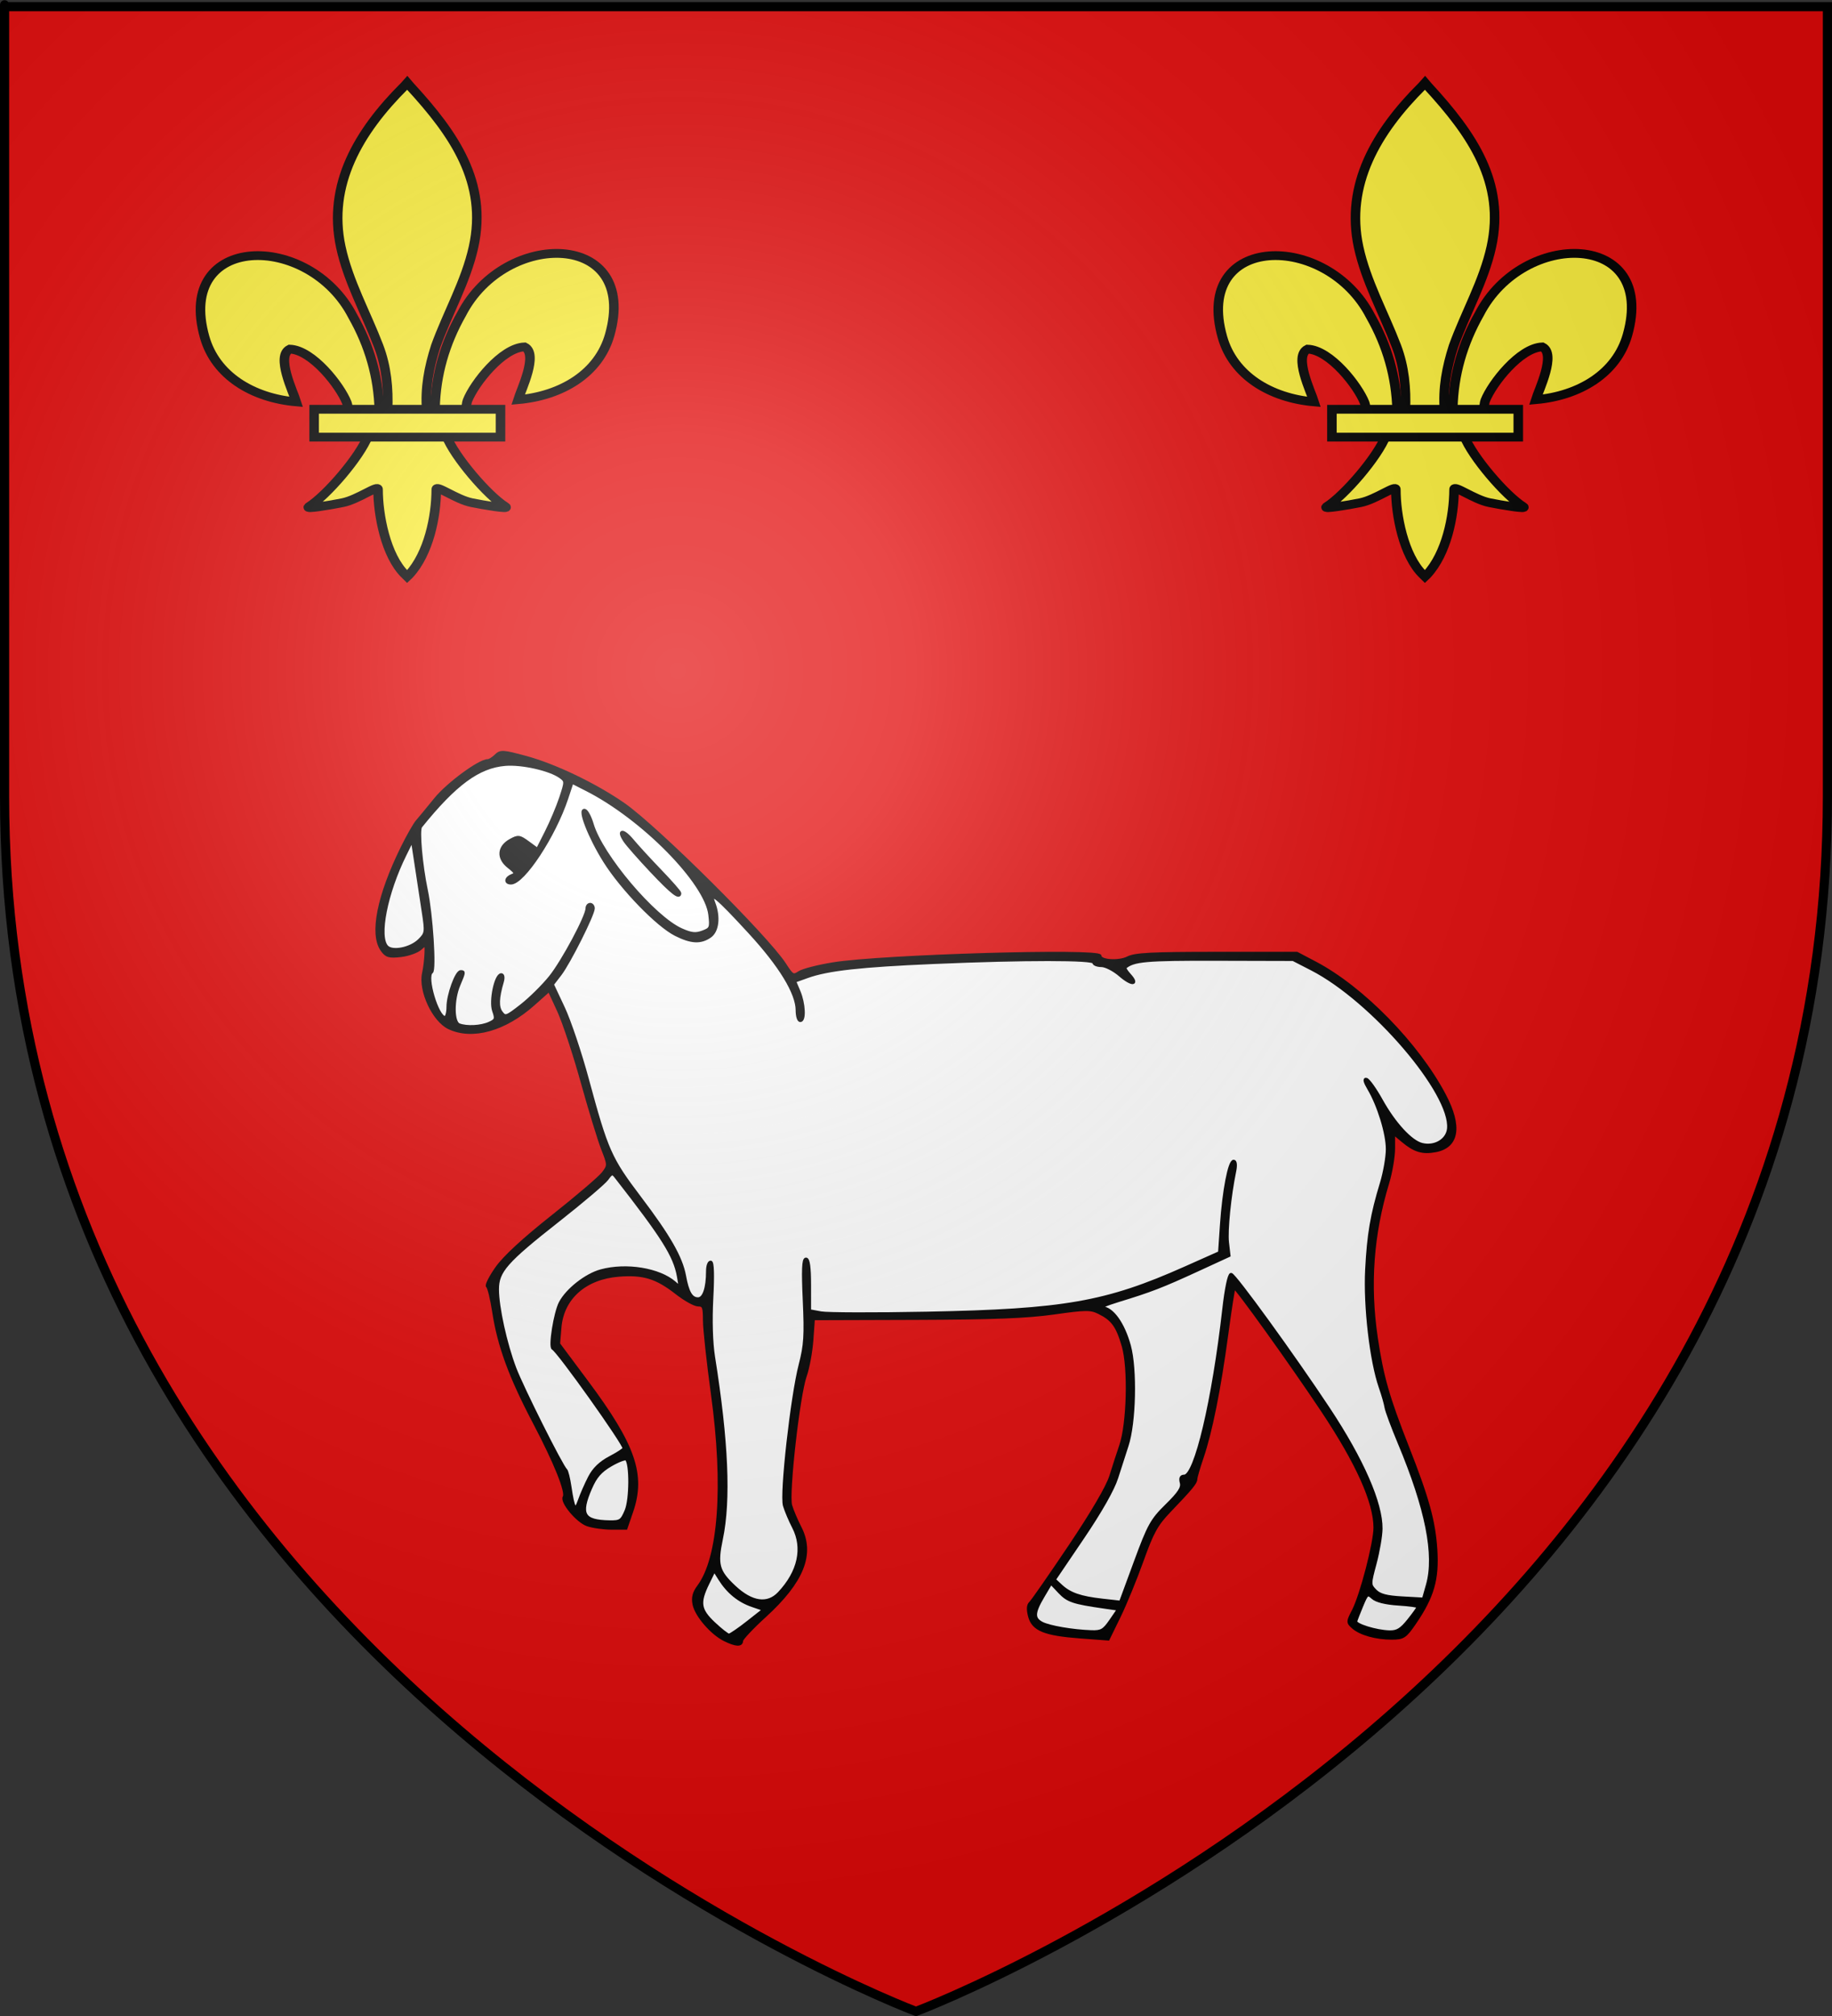 <?xml version="1.0" encoding="UTF-8" standalone="no"?>
<svg
   xmlns:dc="http://purl.org/dc/elements/1.1/"
   xmlns:cc="http://creativecommons.org/ns#"
   xmlns:rdf="http://www.w3.org/1999/02/22-rdf-syntax-ns#"
   xmlns:svg="http://www.w3.org/2000/svg"
   xmlns="http://www.w3.org/2000/svg"
   xmlns:xlink="http://www.w3.org/1999/xlink"
   xmlns:sodipodi="http://sodipodi.sourceforge.net/DTD/sodipodi-0.dtd"
   xmlns:inkscape="http://www.inkscape.org/namespaces/inkscape"
   height="660"
   width="600"
   version="1.0"
   id="svg2"
   sodipodi:version="0.32"
   inkscape:version="0.46"
   sodipodi:docname="Anjoutey (90).svg"
   sodipodi:docbase="C:\Documents and Settings\Nicolas\Mes documents\Mes images\Antoine\Héraldique"
   inkscape:export-filename="/Users/olivier/Desktop/Blason Rouge/Blason_Vide_3D.png"
   inkscape:export-xdpi="144"
   inkscape:export-ydpi="144"
   inkscape:output_extension="org.inkscape.output.svg.inkscape">
  <rect width="100%" height="100%" fill="#333333" stroke="none"/>
  <sodipodi:namedview
     inkscape:window-height="712"
     inkscape:window-width="1024"
     inkscape:pageshadow="2"
     inkscape:pageopacity="0.0"
     guidetolerance="10.0"
     gridtolerance="10.0"
     objecttolerance="10.0"
     borderopacity="1.0"
     bordercolor="#666666"
     pagecolor="#ffffff"
     id="base"
     showgrid="false"
     height="660px"
     inkscape:zoom="0.8"
     inkscape:cx="270.02762"
     inkscape:cy="334.3824"
     inkscape:window-x="-4"
     inkscape:window-y="-4"
     inkscape:current-layer="layer3" />
  <desc
     id="desc4">Flag of Canton of Valais (Wallis)</desc>
  <defs
     id="defs6">
    <inkscape:perspective
       sodipodi:type="inkscape:persp3d"
       inkscape:vp_x="0 : 330 : 1"
       inkscape:vp_y="0 : 1000 : 0"
       inkscape:vp_z="600 : 330 : 1"
       inkscape:persp3d-origin="300 : 220 : 1"
       id="perspective77" />
    <linearGradient
       id="linearGradient2893">
      <stop
         style="stop-color:white;stop-opacity:0.314;"
         offset="0"
         id="stop2895" />
      <stop
         id="stop2897"
         offset="0.19"
         style="stop-color:white;stop-opacity:0.251;" />
      <stop
         style="stop-color:#6b6b6b;stop-opacity:0.125;"
         offset="0.6"
         id="stop2901" />
      <stop
         style="stop-color:black;stop-opacity:0.125;"
         offset="1"
         id="stop2899" />
    </linearGradient>
    <linearGradient
       id="linearGradient2885">
      <stop
         id="stop2887"
         offset="0"
         style="stop-color:white;stop-opacity:1;" />
      <stop
         style="stop-color:white;stop-opacity:1;"
         offset="0.229"
         id="stop2891" />
      <stop
         id="stop2889"
         offset="1"
         style="stop-color:black;stop-opacity:1;" />
    </linearGradient>
    <linearGradient
       id="linearGradient2955">
      <stop
         id="stop2867"
         offset="0"
         style="stop-color:#fd0000;stop-opacity:1;" />
      <stop
         style="stop-color:#e77275;stop-opacity:0.659;"
         offset="0.5"
         id="stop2873" />
      <stop
         style="stop-color:black;stop-opacity:0.323;"
         offset="1"
         id="stop2959" />
    </linearGradient>
    <radialGradient
       inkscape:collect="always"
       xlink:href="#linearGradient2955"
       id="radialGradient2961"
       cx="225.524"
       cy="218.901"
       fx="225.524"
       fy="218.901"
       r="300"
       gradientTransform="matrix(-4.167939e-4,2.183,-1.884,-3.599562e-4,615.597,-289.121)"
       gradientUnits="userSpaceOnUse" />
    <polygon
       id="star"
       transform="scale(53,53)"
       points="0,-1 0.588,0.809 -0.951,-0.309 0.951,-0.309 -0.588,0.809 0,-1 " />
    <clipPath
       id="clip">
      <path
         d="M 0,-200 L 0,600 L 300,600 L 300,-200 L 0,-200 z "
         id="path10" />
    </clipPath>
    <radialGradient
       inkscape:collect="always"
       xlink:href="#linearGradient2955"
       id="radialGradient1911"
       gradientUnits="userSpaceOnUse"
       gradientTransform="matrix(-4.167939e-4,2.183,-1.884,-3.599562e-4,615.597,-289.121)"
       cx="225.524"
       cy="218.901"
       fx="225.524"
       fy="218.901"
       r="300" />
    <radialGradient
       inkscape:collect="always"
       xlink:href="#linearGradient2955"
       id="radialGradient2865"
       gradientUnits="userSpaceOnUse"
       gradientTransform="matrix(0,1.749,-1.593,-1.049767e-7,551.788,-191.29)"
       cx="225.524"
       cy="218.901"
       fx="225.524"
       fy="218.901"
       r="300" />
    <radialGradient
       inkscape:collect="always"
       xlink:href="#linearGradient2955"
       id="radialGradient2871"
       gradientUnits="userSpaceOnUse"
       gradientTransform="matrix(0,1.386,-1.323,-5.741131e-8,-158.082,-109.541)"
       cx="225.524"
       cy="218.901"
       fx="225.524"
       fy="218.901"
       r="300" />
    <radialGradient
       inkscape:collect="always"
       xlink:href="#linearGradient2893"
       id="radialGradient3163"
       gradientUnits="userSpaceOnUse"
       gradientTransform="matrix(1.353,0,0,1.349,-77.629,-85.747)"
       cx="221.445"
       cy="226.331"
       fx="221.445"
       fy="226.331"
       r="300" />
    <radialGradient
       r="300"
       fy="218.901"
       fx="225.524"
       cy="218.901"
       cx="225.524"
       gradientTransform="matrix(0,1.386,-1.323,-5.741131e-8,-158.082,-109.541)"
       gradientUnits="userSpaceOnUse"
       id="radialGradient1965"
       xlink:href="#linearGradient2955"
       inkscape:collect="always" />
    <radialGradient
       r="300"
       fy="218.901"
       fx="225.524"
       cy="218.901"
       cx="225.524"
       gradientTransform="matrix(0,1.749,-1.593,-1.049767e-7,551.788,-191.29)"
       gradientUnits="userSpaceOnUse"
       id="radialGradient1963"
       xlink:href="#linearGradient2955"
       inkscape:collect="always" />
    <radialGradient
       r="300"
       fy="218.901"
       fx="225.524"
       cy="218.901"
       cx="225.524"
       gradientTransform="matrix(-4.167939e-4,2.183,-1.884,-3.599562e-4,615.597,-289.121)"
       gradientUnits="userSpaceOnUse"
       id="radialGradient1961"
       xlink:href="#linearGradient2955"
       inkscape:collect="always" />
    <clipPath
       id="clipPath1957">
      <path
         id="path1959"
         d="M 0,-200 L 0,600 L 300,600 L 300,-200 L 0,-200 z " />
    </clipPath>
    <polygon
       points="0,-1 0.588,0.809 -0.951,-0.309 0.951,-0.309 -0.588,0.809 0,-1 "
       transform="scale(53,53)"
       id="polygon1955" />
    <radialGradient
       gradientUnits="userSpaceOnUse"
       gradientTransform="matrix(-4.167939e-4,2.183,-1.884,-3.599562e-4,615.597,-289.121)"
       r="300"
       fy="218.901"
       fx="225.524"
       cy="218.901"
       cx="225.524"
       id="radialGradient1953"
       xlink:href="#linearGradient2955"
       inkscape:collect="always" />
    <linearGradient
       id="linearGradient1945">
      <stop
         style="stop-color:#fd0000;stop-opacity:1;"
         offset="0"
         id="stop1947" />
      <stop
         id="stop1949"
         offset="0.5"
         style="stop-color:#e77275;stop-opacity:0.659;" />
      <stop
         id="stop1951"
         offset="1"
         style="stop-color:black;stop-opacity:0.323;" />
    </linearGradient>
    <linearGradient
       id="linearGradient1937">
      <stop
         style="stop-color:white;stop-opacity:1;"
         offset="0"
         id="stop1939" />
      <stop
         id="stop1941"
         offset="0.229"
         style="stop-color:white;stop-opacity:1;" />
      <stop
         style="stop-color:black;stop-opacity:1;"
         offset="1"
         id="stop1943" />
    </linearGradient>
    <linearGradient
       id="linearGradient1927">
      <stop
         id="stop1929"
         offset="0"
         style="stop-color:white;stop-opacity:0.314;" />
      <stop
         style="stop-color:white;stop-opacity:0.251;"
         offset="0.19"
         id="stop1931" />
      <stop
         id="stop1933"
         offset="0.6"
         style="stop-color:#6b6b6b;stop-opacity:0.125;" />
      <stop
         id="stop1935"
         offset="1"
         style="stop-color:black;stop-opacity:0.125;" />
    </linearGradient>
    <inkscape:perspective
       id="perspective3384"
       inkscape:persp3d-origin="372.04724 : 350.78739 : 1"
       inkscape:vp_z="744.09448 : 526.18109 : 1"
       inkscape:vp_y="0 : 1000 : 0"
       inkscape:vp_x="0 : 526.18109 : 1"
       sodipodi:type="inkscape:persp3d" />
    <inkscape:perspective
       id="perspective3467"
       inkscape:persp3d-origin="372.04724 : 350.78739 : 1"
       inkscape:vp_z="744.09448 : 526.18109 : 1"
       inkscape:vp_y="0 : 1000 : 0"
       inkscape:vp_x="0 : 526.18109 : 1"
       sodipodi:type="inkscape:persp3d" />
  </defs>
  <g
     inkscape:groupmode="layer"
     id="layer3"
     inkscape:label="Fond écu"
     style="display:inline">
    <path
       id="path2855"
       style="fill:#e20909;fill-opacity:1;fill-rule:evenodd;stroke:none;stroke-width:1px;stroke-linecap:butt;stroke-linejoin:miter;stroke-opacity:1"
       d="M 300,658.5 C 300,658.5 598.5,546.18 598.5,260.728 C 598.5,-24.723 598.5,2.176 598.5,2.176 L 1.5,2.176 L 1.5,260.728 C 1.5,546.18 300,658.5 300,658.5 z"
       sodipodi:nodetypes="cccccc" />
    <g
       id="g1986"
       transform="matrix(1.012,0,0,1.001,112.32,238.025)"
       style="stroke:#000000;stroke-width:0.993;stroke-miterlimit:4;stroke-dasharray:none">
      <path
         id="path2233"
         d="M 123.5,298.481 C 119.349,296.396 114.359,290.547 113.633,286.913 C 113.193,284.716 113.601,283.106 115.115,281.058 C 121.972,271.783 123.663,248.168 119.607,218.308 C 118.173,207.753 117,196.84 117,194.058 C 117,189.642 116.742,189 114.971,189 C 113.854,189 110.711,187.237 107.985,185.082 C 101.489,179.948 97.231,178.627 89.236,179.269 C 78.356,180.142 71.019,186.726 70.223,196.33 L 69.774,201.743 L 78.903,214.122 C 94.232,234.908 97.526,244.524 93.437,256.555 L 91.586,262 L 86.942,262 C 84.388,262 80.863,261.5 79.109,260.888 C 75.894,259.767 70.637,253.397 71.617,251.81 C 72.594,250.23 68.766,240.595 61.957,227.5 C 54.168,212.52 50.492,202.408 48.808,191.329 C 48.153,187.023 47.249,183.246 46.799,182.935 C 46.349,182.624 47.681,179.924 49.759,176.935 C 52.246,173.358 58.454,167.565 67.92,159.987 C 75.831,153.655 83.164,147.322 84.215,145.914 C 86.102,143.387 86.099,143.284 84.034,137.927 C 82.883,134.942 79.899,125.075 77.403,116 C 74.908,106.925 71.485,96.475 69.798,92.779 L 66.73,86.057 L 61.625,90.648 C 52.335,99 41.911,101.95 34.357,98.365 C 29.365,95.996 24.848,86.217 26.104,80.5 C 26.467,78.85 26.817,75.968 26.882,74.095 C 26.997,70.775 26.951,70.734 25.041,72.463 C 23.963,73.439 21.1,74.46 18.678,74.733 C 14.89,75.16 14.045,74.902 12.637,72.892 C 9.04,67.756 11.463,55.293 19.12,39.55 C 20.979,35.728 23.175,31.818 24,30.862 C 24.825,29.906 27.493,26.635 29.93,23.593 C 33.893,18.645 44.152,11 46.829,11 C 47.395,11 48.594,10.263 49.496,9.361 C 51.014,7.843 51.732,7.887 59.267,9.952 C 68.62,12.515 81.684,18.853 90.81,25.255 C 101.421,32.699 137.274,68.694 142.95,77.601 C 145.391,81.433 145.703,81.609 147.69,80.29 C 148.859,79.513 153.795,78.229 158.658,77.437 C 174.496,74.855 245,72.763 245,74.875 C 245,76.588 251.093,77.003 254.021,75.489 C 256.354,74.283 261.819,74 282.81,74 L 308.718,74 L 314.609,77.13 C 329.919,85.265 347.797,103.733 356.471,120.376 C 361.823,130.643 360.772,137.202 353.558,138.555 C 349.359,139.343 346.838,138.576 342.995,135.342 L 340,132.822 L 340,137.806 C 340,140.547 339.14,145.649 338.088,149.145 C 333.053,165.88 331.858,182.467 334.431,199.902 C 336.295,212.532 338.188,219.212 344.523,235.5 C 351.044,252.27 353.076,259.706 353.676,269 C 354.303,278.699 352.669,284.428 346.812,293.065 C 343.782,297.533 343.159,297.951 339.493,297.974 C 334.435,298.007 329.256,296.541 326.902,294.412 C 325.141,292.818 325.145,292.636 327.026,288.95 C 329.598,283.908 334,266.808 334,261.859 C 334,253.513 328.33,240.745 316.965,223.5 C 306.881,208.198 288.853,182.813 288.395,183.271 C 288.186,183.48 287.109,190.444 286.002,198.746 C 283.62,216.596 280.86,230.51 278.042,238.877 C 276.919,242.21 276,245.401 276,245.968 C 276,247.148 274.516,248.962 267.5,256.358 C 263.269,260.817 261.906,263.31 258.635,272.564 C 256.51,278.579 253.165,286.821 251.202,290.88 L 247.634,298.259 L 238.673,297.583 C 227.094,296.709 223.365,295.176 222.224,290.821 C 221.644,288.607 221.724,287.167 222.465,286.5 C 223.077,285.95 228.81,277.625 235.205,268 C 242.542,256.958 247.455,248.47 248.518,245 C 249.444,241.975 250.888,237.475 251.726,235 C 254.143,227.86 254.595,209.565 252.53,202.417 C 250.626,195.826 249.089,193.69 244.664,191.482 C 241.969,190.138 240.427,190.154 230.075,191.634 C 221.332,192.883 210.394,193.314 185.369,193.394 L 152.238,193.5 L 151.741,200.5 C 151.468,204.35 150.506,209.608 149.604,212.185 C 147.369,218.573 143.786,250.767 144.884,254.597 C 145.351,256.225 146.717,259.485 147.919,261.841 C 152.306,270.44 148.745,279.461 136.515,290.73 C 132.382,294.539 129,298.182 129,298.827 C 129,300.412 127.108,300.293 123.5,298.481 z"
         style="fill:#000000;stroke:#000000;stroke-width:0.993;stroke-miterlimit:4;stroke-dasharray:none" />
      <path
         id="path2231"
         d="M 131.001,292.81 L 136.264,288.62 L 132.426,287.291 C 128.113,285.798 124.592,282.884 121.951,278.624 L 120.168,275.748 L 118.084,280.062 C 115.03,286.384 115.379,288.719 120.042,293.155 C 122.265,295.27 124.456,297 124.911,297 C 125.366,297 128.107,295.114 131.001,292.81 z"
         style="fill:#ffffff;fill-opacity:1;stroke:#000000;stroke-width:0.993;stroke-miterlimit:4;stroke-dasharray:none" />
      <path
         id="path2229"
         d="M 248.48,292.25 L 251.033,288.5 L 246.266,287.806 C 236.294,286.353 234.586,285.769 231.893,282.885 L 229.128,279.925 L 226.564,284.301 C 223.43,289.648 223.346,291.579 226.179,293.096 C 228.515,294.346 236.165,295.672 242.214,295.875 C 245.447,295.984 246.259,295.514 248.48,292.25 z"
         style="fill:#ffffff;fill-opacity:1;stroke:#000000;stroke-width:0.993;stroke-miterlimit:4;stroke-dasharray:none" />
      <path
         id="path2227"
         d="M 344.916,292.106 C 346.612,289.964 348,287.992 348,287.723 C 348,287.453 345.1,287.048 341.557,286.823 C 337.46,286.562 334.451,285.813 333.294,284.766 C 331.574,283.21 331.38,283.349 329.742,287.31 C 328.789,289.614 327.894,291.936 327.754,292.468 C 327.445,293.645 334.305,295.817 338.666,295.923 C 341.196,295.985 342.451,295.218 344.916,292.106 z"
         style="fill:#ffffff;fill-opacity:1;stroke:#000000;stroke-width:0.993;stroke-miterlimit:4;stroke-dasharray:none" />
      <path
         id="path2225"
         d="M 141.183,283.25 C 147.627,276.321 149.322,268.512 145.856,261.718 C 144.688,259.429 143.352,256.226 142.885,254.6 C 141.799,250.811 145.321,218.976 147.975,208.597 C 149.619,202.17 149.82,198.971 149.302,187.51 C 148.855,177.614 149,174 149.846,174 C 150.627,174 151,176.732 151,182.455 L 151,190.909 L 154.692,191.602 C 156.723,191.983 172.136,192.026 188.942,191.697 C 233.452,190.827 246.968,188.435 272.603,176.892 L 283.705,171.893 L 284.323,162.696 C 285.063,151.667 286.903,142 288.263,142 C 288.846,142 288.978,143.329 288.585,145.25 C 286.949,153.243 285.81,164.62 286.252,168.547 L 286.736,172.835 L 276.618,177.541 C 265.031,182.93 261.43,184.337 251,187.552 C 246.875,188.824 244.472,189.895 245.661,189.932 C 248.935,190.035 252.532,195.092 254.498,202.355 C 256.579,210.044 256.179,227.557 253.751,235 C 252.944,237.475 251.439,242.2 250.407,245.5 C 249.215,249.31 245.187,256.489 239.368,265.172 L 230.205,278.844 L 232.353,280.856 C 235.229,283.549 238.643,284.747 245.73,285.549 L 251.647,286.218 L 256.454,273.023 C 260.817,261.046 261.751,259.341 266.574,254.557 C 270.653,250.51 271.757,248.788 271.327,247.143 C 270.937,245.652 271.226,245 272.275,245 C 275.949,245 281.72,220.337 285.087,190.25 C 285.826,183.638 286.789,179.005 287.423,179.012 C 288.516,179.024 307.613,205.64 318.984,223 C 329.906,239.674 336.054,253.893 335.942,262.218 C 335.911,264.573 335.05,269.65 334.03,273.5 C 332.212,280.358 332.213,280.54 334.082,282.467 C 335.516,283.945 337.69,284.53 342.836,284.821 L 349.682,285.208 L 350.985,280.553 C 353.726,270.763 350.752,255.646 341.857,234.155 C 339.659,228.845 337.732,223.6 337.576,222.5 C 337.419,221.4 336.574,218.415 335.697,215.868 C 332.756,207.319 330.703,189.389 331.305,177.5 C 331.893,165.882 332.965,159.525 336.088,149.145 C 337.14,145.649 338,140.657 338,138.051 C 338,132.924 335.189,123.681 331.972,118.228 C 330.725,116.114 330.443,114.978 331.231,115.235 C 331.929,115.463 334.075,118.514 336,122.016 C 340.23,129.709 345.603,135.611 349.199,136.514 C 353.359,137.558 357.44,135.107 357.806,131.344 C 358.937,119.725 333.137,89.316 313.5,79.123 L 307.5,76.009 L 282.796,75.945 C 259.822,75.885 255.819,76.246 253.089,78.629 C 252.864,78.826 253.498,79.893 254.5,81 C 257.551,84.371 255.301,84.471 251.499,81.133 C 249.536,79.41 246.821,78 245.465,78 C 244.109,78 243,77.55 243,77 C 243,75.726 220.741,75.722 191.37,76.989 C 167.539,78.018 156.911,79.211 150.324,81.597 L 146.148,83.109 L 147.574,86.522 C 149.218,90.458 149.468,96 148,96 C 147.45,96 147,94.497 147,92.66 C 147,87.04 141.615,78.102 131.578,67.065 C 121.03,55.464 118.402,53.296 120.007,57.52 C 121.747,62.096 121.226,66.728 118.777,68.443 C 115.757,70.559 112.709,70.4 107.71,67.866 C 101.815,64.878 90.338,52.919 84.731,43.923 C 79.839,36.073 76.169,26.556 78.309,27.27 C 78.94,27.48 79.994,29.511 80.652,31.784 C 83.603,41.974 100.626,62.32 109.537,66.306 C 112.764,67.749 114.146,67.895 116.415,67.032 C 119.084,66.018 119.224,65.678 118.742,61.401 C 117.551,50.841 97.006,29.758 78.824,20.438 L 74.147,18.041 L 72.434,23.27 C 68.394,35.601 58.364,51 54.373,51 C 52.437,51 52.664,49.343 54.706,48.559 C 56.179,47.994 56.028,47.598 53.609,45.668 C 50.102,42.873 50.353,39.208 54.198,37.057 C 56.702,35.656 57.115,35.709 59.927,37.788 L 62.957,40.028 L 65.839,34.264 C 67.425,31.094 69.52,26.063 70.496,23.085 C 72.216,17.835 72.213,17.629 70.385,16.291 C 67.028,13.834 57.945,11.757 52.526,12.206 C 43.879,12.923 36.264,18.577 25.154,32.529 C 24.262,33.648 25.263,45.128 26.968,53.349 C 28.637,61.397 29.784,79.402 28.675,80.148 C 26.591,81.55 30.53,95 33.026,95 C 33.562,95 34,93.434 34,91.52 C 34,87.643 36.726,80 38.109,80 C 39.277,80 39.257,80.14 37.5,84.346 C 35.461,89.225 35.508,96.597 37.582,97.393 C 40.066,98.346 44.674,98.106 47.36,96.882 C 49.556,95.881 49.706,95.456 48.791,92.831 C 47.665,89.6 49.45,81 51.247,81 C 51.797,81 51.944,81.994 51.578,83.25 C 50.024,88.583 49.92,91.584 51.229,93.337 C 52.525,95.073 52.885,94.949 57.787,91.074 C 60.64,88.819 64.845,84.617 67.131,81.737 C 71.207,76.602 79,61.872 79,59.303 C 79,58.586 79.45,58 80,58 C 80.55,58 81,58.586 81,59.303 C 81,61.301 73.164,77.076 70.304,80.837 L 67.766,84.173 L 71.328,91.837 C 73.287,96.052 76.758,106.475 79.04,115 C 85.368,138.631 86.448,141.099 96.067,153.939 C 105.546,166.592 109.456,173.507 110.55,179.555 C 111.523,184.936 112.732,187 114.91,187 C 116.833,187 118,183.552 118,177.875 C 118,176.294 118.446,175 118.992,175 C 119.626,175 119.76,179.233 119.363,186.75 C 118.979,194.038 119.192,201.348 119.924,206 C 124.271,233.611 125.09,252.806 122.464,265.522 C 120.729,273.921 121.32,276.128 126.661,281.193 C 132.283,286.525 137.456,287.258 141.183,283.25 z"
         style="fill:#ffffff;fill-opacity:1;stroke:#000000;stroke-width:0.993;stroke-miterlimit:4;stroke-dasharray:none" />
      <path
         id="path2223"
         d="M 99.959,47.25 C 95.978,42.987 92.047,38.473 91.225,37.219 C 88.802,33.523 90.674,33.452 93.687,37.124 C 95.21,38.981 99.278,43.461 102.728,47.08 C 106.178,50.699 109,53.962 109,54.33 C 109,56.217 106.521,54.276 99.959,47.25 z"
         style="fill:#000000;stroke:#000000;stroke-width:0.993;stroke-miterlimit:4;stroke-dasharray:none" />
      <path
         id="path2221"
         d="M 91.654,256.286 C 93.182,252.628 93.249,240.916 91.75,239.417 C 91.387,239.054 89.108,239.919 86.686,241.338 C 83.339,243.3 81.767,245.115 80.14,248.895 C 76.432,257.516 77.703,259.793 86.301,259.937 C 89.764,259.994 90.24,259.67 91.654,256.286 z"
         style="fill:#ffffff;fill-opacity:1;stroke:#000000;stroke-width:0.993;stroke-miterlimit:4;stroke-dasharray:none" />
      <path
         id="path2219"
         d="M 79.811,245.371 C 81.212,242.625 83.309,240.584 86.431,238.927 C 88.944,237.594 91,236.235 91,235.907 C 91,234.292 69.638,203.964 67.983,203.229 C 66.902,202.749 68.679,191.521 70.346,188.299 C 72.547,184.042 78.666,179.18 83.5,177.849 C 91.678,175.596 102.369,177.361 107.355,181.788 C 109.231,183.455 109.263,183.395 108.558,179.547 C 107.326,172.829 103.633,166.905 88.299,147.054 C 87.239,145.682 86.907,145.77 85.454,147.805 C 84.55,149.073 77.382,155.218 69.527,161.462 C 52.776,174.776 50,177.963 50,183.887 C 50,189.741 52.594,201.681 55.614,209.724 C 58.025,216.146 70.808,241.93 72.111,242.999 C 72.447,243.274 73.046,245.695 73.442,248.378 C 74.562,255.973 75.175,256.858 76.555,252.872 C 77.218,250.957 78.683,247.582 79.811,245.371 z"
         style="fill:#ffffff;fill-opacity:1;stroke:#000000;stroke-width:0.993;stroke-miterlimit:4;stroke-dasharray:none" />
      <path
         id="path2213"
         d="M 24.721,69.733 C 26.946,67.508 27.003,67.095 26.002,60.452 C 25.425,56.628 24.391,49.761 23.704,45.192 L 22.455,36.884 L 20.1,41.692 C 13.914,54.322 11.129,68.69 14.25,71.877 C 16.055,73.72 21.938,72.516 24.721,69.733 z"
         style="fill:#ffffff;fill-opacity:1;stroke:#000000;stroke-width:0.993;stroke-miterlimit:4;stroke-dasharray:none" />
    </g>
    <g
       id="g3236"
       transform="translate(-8.176,0)"
       style="fill:#fcef3c">
      <g
         style="fill:#fcef3c;stroke:#000000;stroke-width:16.274;stroke-miterlimit:4;stroke-dasharray:none"
         id="g1878"
         transform="matrix(0.192,0,0,0.177,72.504,25.879)">
        <path
           sodipodi:nodetypes="ccscscc"
           id="path1876"
           style="opacity:1;fill:#fcef3c;fill-opacity:1;fill-rule:evenodd;stroke:#000000;stroke-width:16.274;stroke-linecap:butt;stroke-linejoin:miter;stroke-miterlimit:4;stroke-dasharray:none;stroke-opacity:1;display:inline"
           d="M 407.029,608.699 C 408.454,546.743 423.78,489.16 452.319,434.591 C 527.033,277.405 755.239,281.159 704.934,473.402 C 686.397,544.241 623.425,585.876 548.615,593.017 C 554.015,574.352 583.715,508.365 559.74,495.455 C 521.401,496.904 473.795,563.161 462.347,594.756 C 460.694,599.292 461.156,604.534 459.311,608.996" />
        <g
           id="g2012"
           style="opacity:1;fill:#fcef3c;stroke:#000000;stroke-width:16.274;stroke-miterlimit:4;stroke-dasharray:none;display:inline"
           transform="translate(-38.532,-48.577)">
          <g
             id="g13018"
             style="fill:#fcef3c;fill-opacity:1;stroke:#000000;stroke-width:16.274;stroke-miterlimit:4;stroke-dasharray:none;stroke-opacity:1"
             transform="translate(0,4)">
            <path
               sodipodi:nodetypes="ccscscc"
               id="path1902"
               style="fill:#fcef3c;fill-opacity:1;fill-rule:evenodd;stroke:#000000;stroke-width:16.274;stroke-linecap:butt;stroke-linejoin:miter;stroke-miterlimit:4;stroke-dasharray:none;stroke-opacity:1"
               d="M 350.523,657.372 C 349.098,595.416 333.772,537.833 305.233,483.264 C 230.519,326.078 2.313,329.832 52.618,522.075 C 71.155,592.914 134.127,634.549 208.937,641.69 C 203.537,623.025 173.837,557.038 197.813,544.128 C 236.151,545.577 283.757,611.833 295.205,643.429 C 296.858,647.965 296.396,653.207 298.241,657.669" />
            <path
               sodipodi:nodetypes="csccccsccc"
               id="path3734"
               style="fill:#fcef3c;fill-opacity:1;fill-rule:nonzero;stroke:#000000;stroke-width:16.274;stroke-linecap:butt;stroke-linejoin:miter;stroke-miterlimit:4;stroke-dasharray:none;stroke-opacity:1"
               d="M 393.626,57.12 C 314.912,141.97 262.061,240.082 284.845,355.151 C 297.414,418.635 327.886,477.431 349.376,538.589 C 362.812,576.959 366.248,617.041 364.657,657.37 L 431.438,657.37 C 428.242,616.744 435.245,577.372 446.72,538.589 C 467.194,477.051 498.345,418.683 511.251,355.151 C 535.379,236.372 478.744,146.792 402.813,57.495 L 398.173,51.577 L 393.626,57.12 z" />
            <path
               sodipodi:nodetypes="cssscccssscc"
               id="path6395"
               style="fill:#fcef3c;fill-opacity:1;fill-rule:evenodd;stroke:#000000;stroke-width:16.274;stroke-linecap:butt;stroke-linejoin:miter;stroke-miterlimit:4;stroke-dasharray:none;stroke-opacity:1"
               d="M 331.345,704.401 C 317.383,743.531 260.456,815.193 230.22,835.62 C 222.377,840.918 267.706,832.569 288.001,828.12 C 314.62,822.286 349.218,793.923 348.407,803.933 C 348.332,849.771 361.218,926.257 394.813,961.401 L 397.995,964.789 L 401.282,961.401 C 434.86,922.23 447.52,853.359 447.688,803.933 C 446.877,793.923 481.476,822.286 508.095,828.12 C 528.39,832.569 573.718,840.918 565.876,835.62 C 535.639,815.193 478.744,743.531 464.782,704.401 L 331.345,704.401 z" />
            <rect
               id="rect4623"
               style="fill:#fcef3c;fill-opacity:1;stroke:#000000;stroke-width:16.274;stroke-miterlimit:4;stroke-dasharray:none;stroke-opacity:1"
               y="655.379"
               x="239.352"
               height="51.503"
               width="317.888" />
          </g>
        </g>
      </g>
      <g
         transform="matrix(0.192,0,0,0.177,405.837,25.879)"
         id="g3220"
         style="fill:#fcef3c;stroke:#000000;stroke-width:16.274;stroke-miterlimit:4;stroke-dasharray:none">
        <path
           d="M 407.029,608.699 C 408.454,546.743 423.78,489.16 452.319,434.591 C 527.033,277.405 755.239,281.159 704.934,473.402 C 686.397,544.241 623.425,585.876 548.615,593.017 C 554.015,574.352 583.715,508.365 559.74,495.455 C 521.401,496.904 473.795,563.161 462.347,594.756 C 460.694,599.292 461.156,604.534 459.311,608.996"
           style="opacity:1;fill:#fcef3c;fill-opacity:1;fill-rule:evenodd;stroke:#000000;stroke-width:16.274;stroke-linecap:butt;stroke-linejoin:miter;stroke-miterlimit:4;stroke-dasharray:none;stroke-opacity:1;display:inline"
           id="path3222"
           sodipodi:nodetypes="ccscscc" />
        <g
           transform="translate(-38.532,-48.577)"
           style="opacity:1;fill:#fcef3c;stroke:#000000;stroke-width:16.274;stroke-miterlimit:4;stroke-dasharray:none;display:inline"
           id="g3224">
          <g
             transform="translate(0,4)"
             style="fill:#fcef3c;fill-opacity:1;stroke:#000000;stroke-width:16.274;stroke-miterlimit:4;stroke-dasharray:none;stroke-opacity:1"
             id="g3226">
            <path
               d="M 350.523,657.372 C 349.098,595.416 333.772,537.833 305.233,483.264 C 230.519,326.078 2.313,329.832 52.618,522.075 C 71.155,592.914 134.127,634.549 208.937,641.69 C 203.537,623.025 173.837,557.038 197.813,544.128 C 236.151,545.577 283.757,611.833 295.205,643.429 C 296.858,647.965 296.396,653.207 298.241,657.669"
               style="fill:#fcef3c;fill-opacity:1;fill-rule:evenodd;stroke:#000000;stroke-width:16.274;stroke-linecap:butt;stroke-linejoin:miter;stroke-miterlimit:4;stroke-dasharray:none;stroke-opacity:1"
               id="path3228"
               sodipodi:nodetypes="ccscscc" />
            <path
               d="M 393.626,57.12 C 314.912,141.97 262.061,240.082 284.845,355.151 C 297.414,418.635 327.886,477.431 349.376,538.589 C 362.812,576.959 366.248,617.041 364.657,657.37 L 431.438,657.37 C 428.242,616.744 435.245,577.372 446.72,538.589 C 467.194,477.051 498.345,418.683 511.251,355.151 C 535.379,236.372 478.744,146.792 402.813,57.495 L 398.173,51.577 L 393.626,57.12 z"
               style="fill:#fcef3c;fill-opacity:1;fill-rule:nonzero;stroke:#000000;stroke-width:16.274;stroke-linecap:butt;stroke-linejoin:miter;stroke-miterlimit:4;stroke-dasharray:none;stroke-opacity:1"
               id="path3230"
               sodipodi:nodetypes="csccccsccc" />
            <path
               d="M 331.345,704.401 C 317.383,743.531 260.456,815.193 230.22,835.62 C 222.377,840.918 267.706,832.569 288.001,828.12 C 314.62,822.286 349.218,793.923 348.407,803.933 C 348.332,849.771 361.218,926.257 394.813,961.401 L 397.995,964.789 L 401.282,961.401 C 434.86,922.23 447.52,853.359 447.688,803.933 C 446.877,793.923 481.476,822.286 508.095,828.12 C 528.39,832.569 573.718,840.918 565.876,835.62 C 535.639,815.193 478.744,743.531 464.782,704.401 L 331.345,704.401 z"
               style="fill:#fcef3c;fill-opacity:1;fill-rule:evenodd;stroke:#000000;stroke-width:16.274;stroke-linecap:butt;stroke-linejoin:miter;stroke-miterlimit:4;stroke-dasharray:none;stroke-opacity:1"
               id="path3232"
               sodipodi:nodetypes="cssscccssscc" />
            <rect
               width="317.888"
               height="51.503"
               x="239.352"
               y="655.379"
               style="fill:#fcef3c;fill-opacity:1;stroke:#000000;stroke-width:16.274;stroke-miterlimit:4;stroke-dasharray:none;stroke-opacity:1"
               id="rect3234" />
          </g>
        </g>
      </g>
    </g>
  </g>
  <g
     inkscape:groupmode="layer"
     id="layer4"
     inkscape:label="Meubles"
     style="display:inline" />
  <g
     inkscape:groupmode="layer"
     id="layer2"
     inkscape:label="Reflet final"
     sodipodi:insensitive="true"
     style="display:inline">
    <path
       sodipodi:nodetypes="cccccc"
       d="M 300,658.5 C 300,658.5 598.5,546.18 598.5,260.728 C 598.5,-24.723 598.5,2.176 598.5,2.176 L 1.5,2.176 L 1.5,260.728 C 1.5,546.18 300,658.5 300,658.5 z"
       style="opacity:1;fill:url(#radialGradient3163);fill-opacity:1;fill-rule:evenodd;stroke:none;stroke-width:1px;stroke-linecap:butt;stroke-linejoin:miter;stroke-opacity:1"
       id="path2875"
       inkscape:export-xdpi="144"
       inkscape:export-ydpi="144" />
  </g>
  <g
     inkscape:groupmode="layer"
     id="layer1"
     inkscape:label="Contour final"
     sodipodi:insensitive="true">
    <path
       sodipodi:nodetypes="cccccc"
       d="M 300,658.5 C 300,658.5 1.5,546.18 1.5,260.728 C 1.5,-24.723 1.5,2.176 1.5,2.176 L 598.5,2.176 L 598.5,260.728 C 598.5,546.18 300,658.5 300,658.5 z "
       style="opacity:1;fill:none;fill-opacity:1;fill-rule:evenodd;stroke:#000000;stroke-width:3;stroke-linecap:butt;stroke-linejoin:miter;stroke-miterlimit:4;stroke-dasharray:none;stroke-opacity:1"
       id="path1411"
       inkscape:export-xdpi="144"
       inkscape:export-ydpi="144" />
  </g>
</svg>

